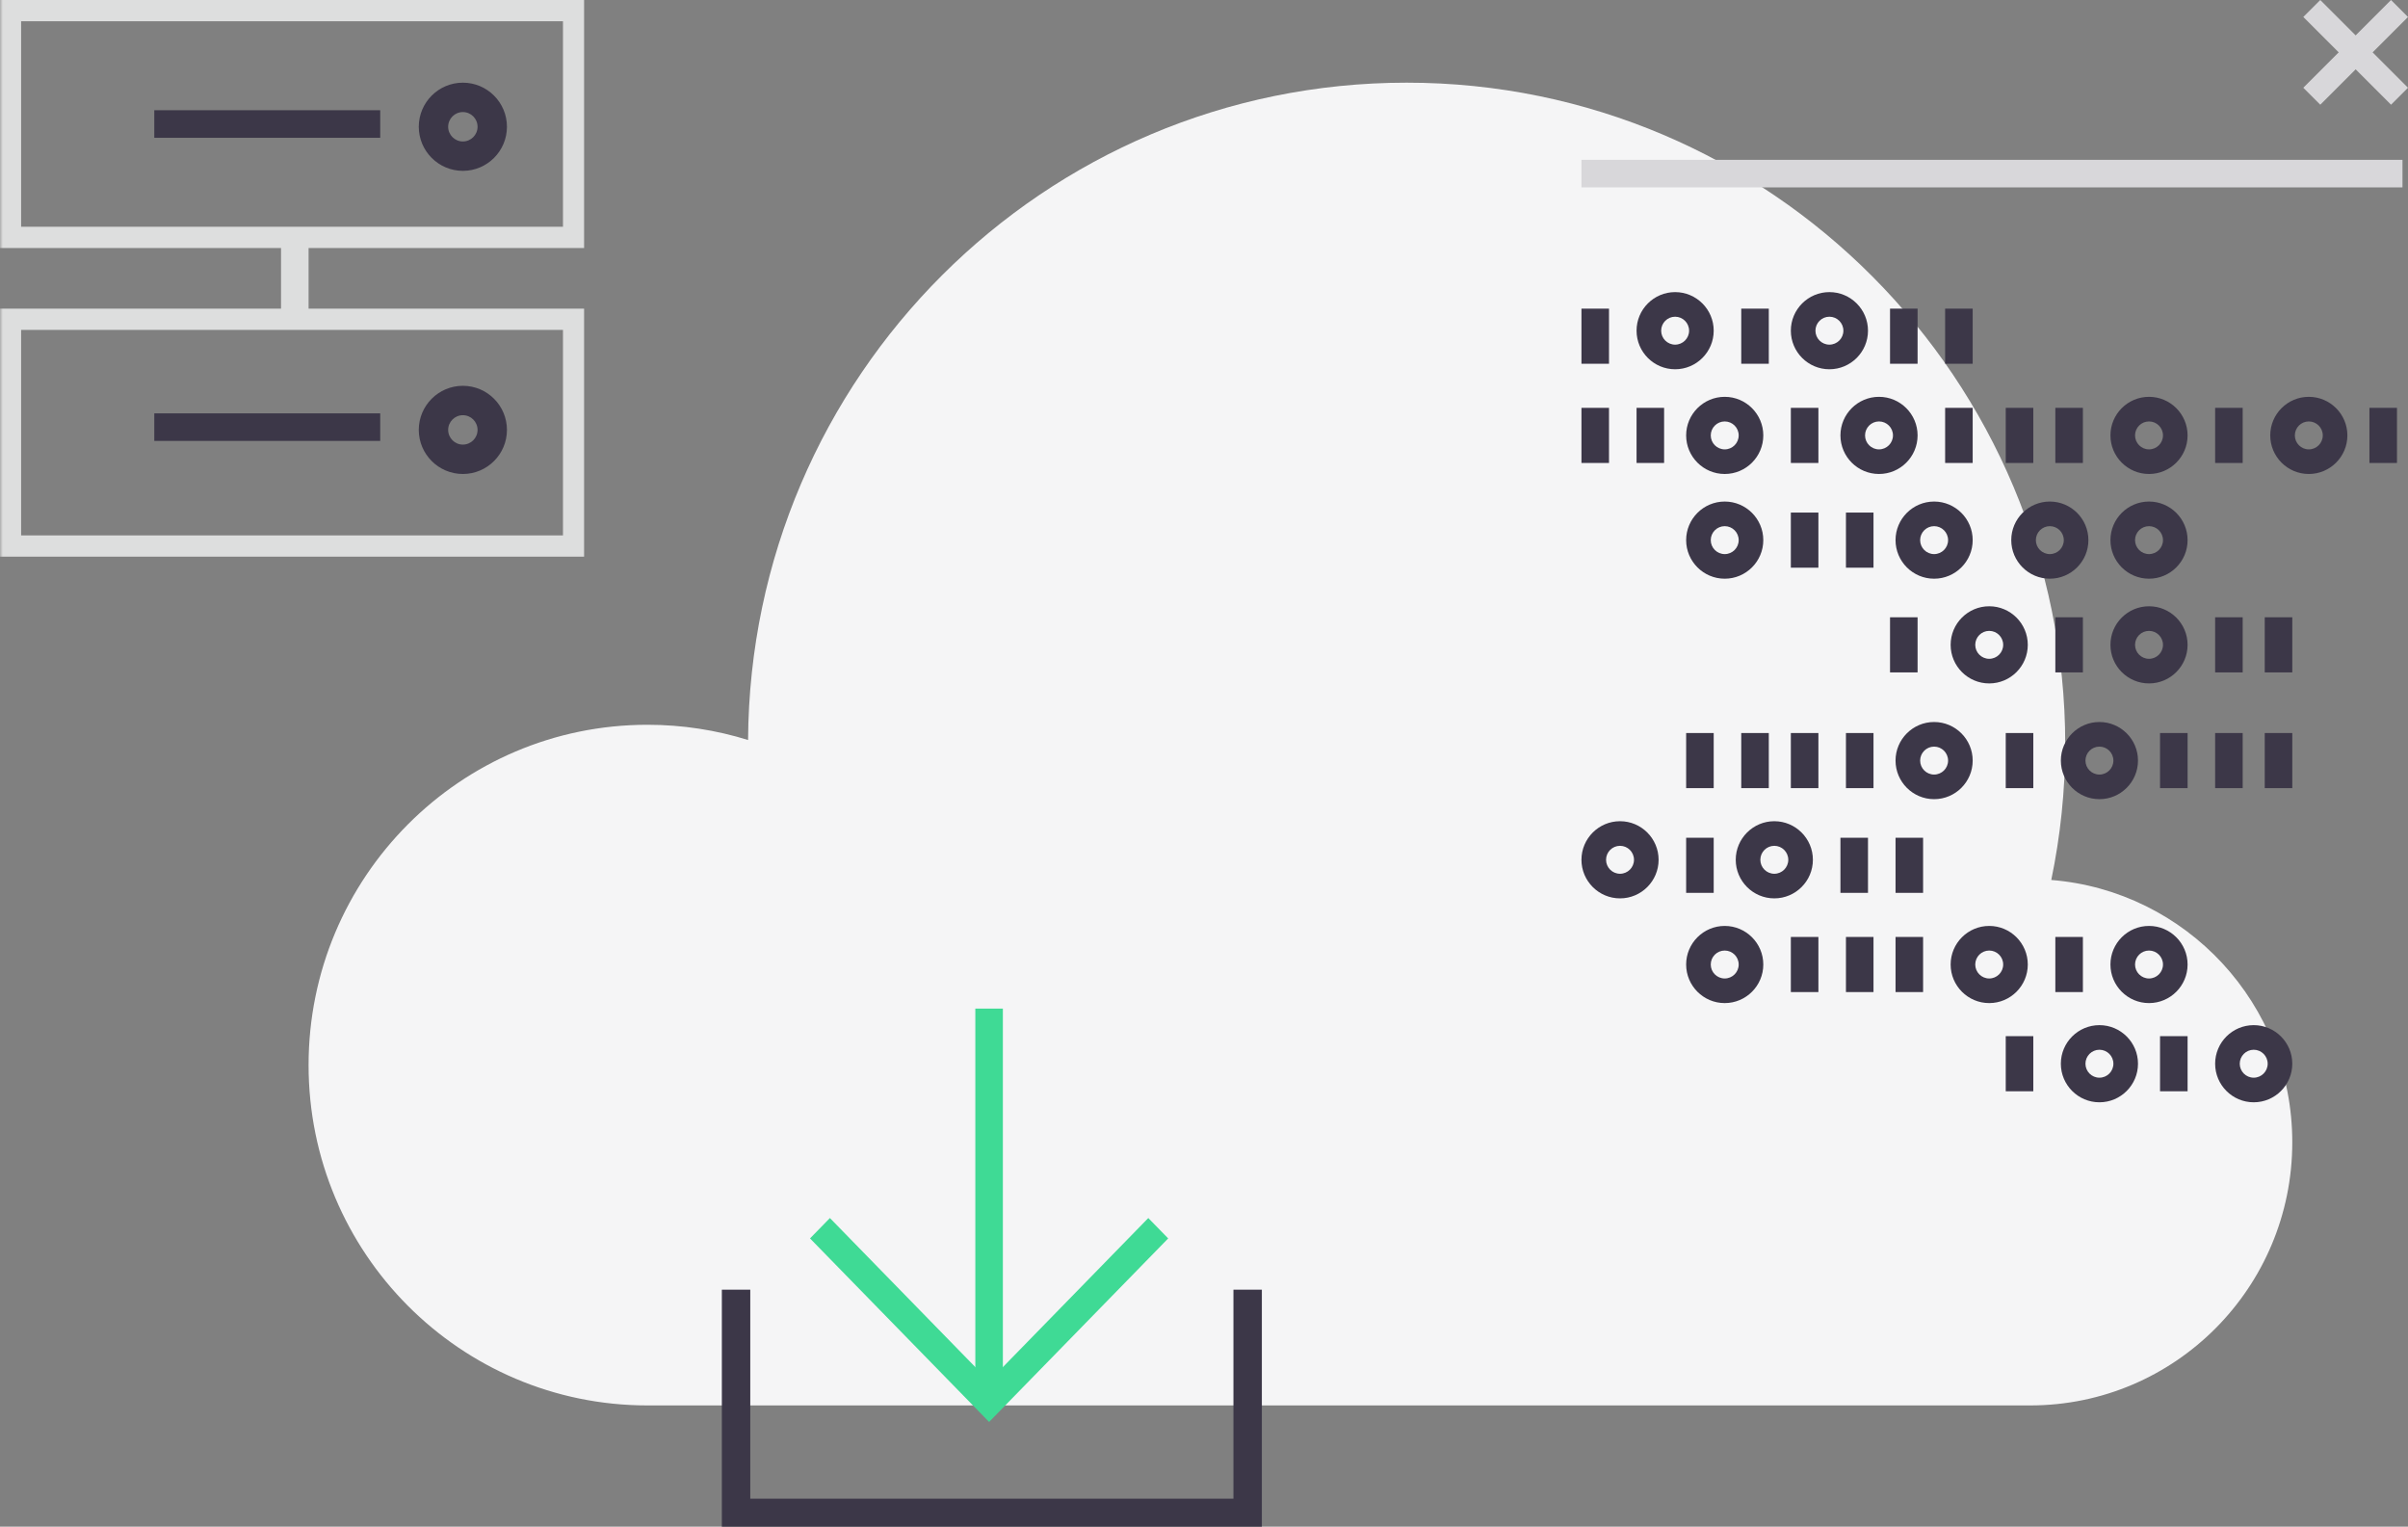 <?xml version="1.0" encoding="UTF-8"?>
<svg width="437px" height="277px" viewBox="0 0 437 277" version="1.1" xmlns="http://www.w3.org/2000/svg" xmlns:xlink="http://www.w3.org/1999/xlink">
    <rect x="0" y="0" width="437" height="277" fill="#808080" stroke="none"/>
    <!-- Generator: Sketch 63.1 (92452) - https://sketch.com -->
    <title>Group 75</title>
    <desc>Created with Sketch.</desc>
    <defs>
        <polygon id="path-1" points="0 277 438 277 438 0 0 0"></polygon>
    </defs>
    <g id="All" stroke="none" stroke-width="1" fill="none" fill-rule="evenodd">
        <g id="Cloud" transform="translate(-875, -1519)">
            <g id="Group-75" transform="translate(875, 1518)">
                <path d="M372.261,160.662 C373.917,152.702 374.793,144.454 374.793,136.001 C374.793,69.725 321.281,16 255.272,16 C189.504,16 136.152,69.331 135.759,135.268 C129.99,133.472 123.86,132.502 117.504,132.502 C83.535,132.502 56,160.149 56,194.251 C56,228.353 83.535,256 117.504,256 L368.439,256 C394.706,256 416,234.62 416,208.247 C416,183.167 396.74,162.617 372.261,160.662" id="Fill-1" fill="#F5F5F6"></path>
                <polygon id="Fill-3" fill="#3C3748" points="229 278 131 278 131 235 136.158 235 136.158 272.916 223.842 272.916 223.842 235 229 235"></polygon>
                <polygon id="Fill-5" fill="#3FDA95" points="179.5 259 147 225.697 150.609 222 179.5 251.607 208.391 222 212 225.697"></polygon>
                <mask id="mask-2" fill="white">
                    <use xlink:href="#path-1"></use>
                </mask>
                <g id="Clip-8"></g>
                <polygon id="Fill-7" fill="#3FDA95" mask="url(#mask-2)" points="177 255 182 255 182 184 177 184"></polygon>
                <path d="M3.831,98.143 L102.169,98.143 L102.169,60.857 L3.831,60.857 L3.831,98.143 Z M0,102 L106,102 L106,57 L0,57 L0,102 Z" id="Fill-9" fill="#DDDEDE" mask="url(#mask-2)"></path>
                <path d="M84,76.333 C82.529,76.333 81.333,77.528 81.333,79 C81.333,80.471 82.529,81.667 84,81.667 C85.471,81.667 86.667,80.471 86.667,79 C86.667,77.528 85.471,76.333 84,76.333 M84,87 C79.588,87 76,83.412 76,79 C76,74.588 79.588,71 84,71 C88.412,71 92,74.588 92,79 C92,83.412 88.412,87 84,87" id="Fill-10" fill="#3C3748" mask="url(#mask-2)"></path>
                <polygon id="Fill-11" fill="#3C3748" mask="url(#mask-2)" points="28 81 69 81 69 76 28 76"></polygon>
                <path d="M3.831,42.143 L102.169,42.143 L102.169,4.857 L3.831,4.857 L3.831,42.143 Z M0,46 L106,46 L106,1 L0,1 L0,46 Z" id="Fill-12" fill="#DDDEDE" mask="url(#mask-2)"></path>
                <path d="M84,21.333 C82.529,21.333 81.333,22.528 81.333,24 C81.333,25.471 82.529,26.667 84,26.667 C85.471,26.667 86.667,25.471 86.667,24 C86.667,22.528 85.471,21.333 84,21.333 M84,32 C79.588,32 76,28.412 76,24 C76,19.588 79.588,16 84,16 C88.412,16 92,19.588 92,24 C92,28.412 88.412,32 84,32" id="Fill-13" fill="#3C3748" mask="url(#mask-2)"></path>
                <polygon id="Fill-14" fill="#3C3748" mask="url(#mask-2)" points="28 26 69 26 69 21 28 21"></polygon>
                <polygon id="Fill-15" fill="#DDDEDE" mask="url(#mask-2)" points="51 60 56 60 56 44 51 44"></polygon>
                <polygon id="Fill-16" fill="#3C3748" mask="url(#mask-2)" points="287 67 292 67 292 57 287 57"></polygon>
                <path d="M303.999,63.534 C302.602,63.534 301.465,62.396 301.465,60.999 C301.465,59.601 302.602,58.465 303.999,58.465 C305.398,58.465 306.535,59.601 306.535,60.999 C306.535,62.396 305.398,63.534 303.999,63.534 M303.999,54 C300.139,54 297,57.14 297,60.999 C297,64.858 300.139,68 303.999,68 C307.859,68 311,64.858 311,60.999 C311,57.14 307.859,54 303.999,54" id="Fill-17" fill="#3C3748" mask="url(#mask-2)"></path>
                <polygon id="Fill-18" fill="#3C3748" mask="url(#mask-2)" points="316 67 321 67 321 57 316 57"></polygon>
                <polygon id="Fill-19" fill="#3C3748" mask="url(#mask-2)" points="343 67 348 67 348 57 343 57"></polygon>
                <polygon id="Fill-20" fill="#3C3748" mask="url(#mask-2)" points="353 67 358 67 358 57 353 57"></polygon>
                <path d="M331.997,63.534 C330.601,63.534 329.464,62.396 329.464,60.999 C329.464,59.601 330.601,58.465 331.997,58.465 C333.396,58.465 334.535,59.601 334.535,60.999 C334.535,62.396 333.396,63.534 331.997,63.534 M331.997,54 C328.139,54 325,57.14 325,60.999 C325,64.858 328.139,68 331.997,68 C335.857,68 339,64.858 339,60.999 C339,57.14 335.857,54 331.997,54" id="Fill-21" fill="#3C3748" mask="url(#mask-2)"></path>
                <polygon id="Fill-22" fill="#3C3748" mask="url(#mask-2)" points="353 85 358 85 358 75 353 75"></polygon>
                <path d="M340.999,82.534 C339.602,82.534 338.466,81.397 338.466,80 C338.466,78.602 339.602,77.466 340.999,77.466 C342.397,77.466 343.534,78.602 343.534,80 C343.534,81.397 342.397,82.534 340.999,82.534 M340.999,73 C337.14,73 334,76.14 334,80 C334,83.86 337.14,87 340.999,87 C344.86,87 348,83.86 348,80 C348,76.14 344.86,73 340.999,73" id="Fill-23" fill="#3C3748" mask="url(#mask-2)"></path>
                <polygon id="Fill-24" fill="#3C3748" mask="url(#mask-2)" points="325 85 330 85 330 75 325 75"></polygon>
                <polygon id="Fill-25" fill="#3C3748" mask="url(#mask-2)" points="297 85 302 85 302 75 297 75"></polygon>
                <polygon id="Fill-26" fill="#3C3748" mask="url(#mask-2)" points="287 85 292 85 292 75 287 75"></polygon>
                <path d="M313.001,82.534 C311.602,82.534 310.465,81.397 310.465,80 C310.465,78.602 311.602,77.466 313.001,77.466 C314.398,77.466 315.535,78.602 315.535,80 C315.535,81.397 314.398,82.534 313.001,82.534 M313.001,73 C309.141,73 306,76.14 306,80 C306,83.86 309.141,87 313.001,87 C316.861,87 320,83.86 320,80 C320,76.14 316.861,73 313.001,73" id="Fill-27" fill="#3C3748" mask="url(#mask-2)"></path>
                <polygon id="Fill-28" fill="#3C3748" mask="url(#mask-2)" points="430 85 435 85 435 75 430 75"></polygon>
                <path d="M418.999,82.534 C417.602,82.534 416.466,81.397 416.466,80 C416.466,78.602 417.602,77.466 418.999,77.466 C420.397,77.466 421.534,78.602 421.534,80 C421.534,81.397 420.397,82.534 418.999,82.534 M418.999,73 C415.14,73 412,76.14 412,80 C412,83.86 415.14,87 418.999,87 C422.86,87 426,83.86 426,80 C426,76.14 422.86,73 418.999,73" id="Fill-29" fill="#3C3748" mask="url(#mask-2)"></path>
                <polygon id="Fill-30" fill="#3C3748" mask="url(#mask-2)" points="402 85 407 85 407 75 402 75"></polygon>
                <polygon id="Fill-31" fill="#3C3748" mask="url(#mask-2)" points="373 85 378 85 378 75 373 75"></polygon>
                <polygon id="Fill-32" fill="#3C3748" mask="url(#mask-2)" points="364 85 369 85 369 75 364 75"></polygon>
                <polygon id="Fill-33" fill="#3C3748" mask="url(#mask-2)" points="392 144 397 144 397 134 392 134"></polygon>
                <path d="M381,141.535 C379.603,141.535 378.465,140.397 378.465,139 C378.465,137.602 379.603,136.466 381,136.466 C382.397,136.466 383.535,137.602 383.535,139 C383.535,140.397 382.397,141.535 381,141.535 M381,132 C377.14,132 374,135.14 374,139 C374,142.86 377.14,146 381,146 C384.86,146 388,142.86 388,139 C388,135.14 384.86,132 381,132" id="Fill-34" fill="#3C3748" mask="url(#mask-2)"></path>
                <polygon id="Fill-35" fill="#3C3748" mask="url(#mask-2)" points="364 144 369 144 369 134 364 134"></polygon>
                <polygon id="Fill-36" fill="#3C3748" mask="url(#mask-2)" points="335 144 340 144 340 134 335 134"></polygon>
                <polygon id="Fill-37" fill="#3C3748" mask="url(#mask-2)" points="325 144 330 144 330 134 325 134"></polygon>
                <polygon id="Fill-38" fill="#3C3748" mask="url(#mask-2)" points="316 144 321 144 321 134 316 134"></polygon>
                <polygon id="Fill-39" fill="#3C3748" mask="url(#mask-2)" points="306 144 311 144 311 134 306 134"></polygon>
                <path d="M351.001,141.535 C349.602,141.535 348.465,140.397 348.465,139 C348.465,137.602 349.602,136.466 351.001,136.466 C352.398,136.466 353.535,137.602 353.535,139 C353.535,140.397 352.398,141.535 351.001,141.535 M351.001,132 C347.141,132 344,135.14 344,139 C344,142.86 347.141,146 351.001,146 C354.861,146 358,142.86 358,139 C358,135.14 354.861,132 351.001,132" id="Fill-40" fill="#3C3748" mask="url(#mask-2)"></path>
                <polygon id="Fill-41" fill="#3C3748" mask="url(#mask-2)" points="411 144 416 144 416 134 411 134"></polygon>
                <polygon id="Fill-42" fill="#3C3748" mask="url(#mask-2)" points="402 144 407 144 407 134 402 134"></polygon>
                <polygon id="Fill-43" fill="#3C3748" mask="url(#mask-2)" points="402 123 407 123 407 113 402 113"></polygon>
                <path d="M389.999,120.535 C388.602,120.535 387.465,119.397 387.465,118 C387.465,116.602 388.602,115.466 389.999,115.466 C391.398,115.466 392.535,116.602 392.535,118 C392.535,119.397 391.398,120.535 389.999,120.535 M389.999,111 C386.139,111 383,114.14 383,118 C383,121.86 386.139,125 389.999,125 C393.859,125 397,121.86 397,118 C397,114.14 393.859,111 389.999,111" id="Fill-44" fill="#3C3748" mask="url(#mask-2)"></path>
                <polygon id="Fill-45" fill="#3C3748" mask="url(#mask-2)" points="373 123 378 123 378 113 373 113"></polygon>
                <polygon id="Fill-46" fill="#3C3748" mask="url(#mask-2)" points="343 123 348 123 348 113 343 113"></polygon>
                <path d="M360.999,120.535 C359.602,120.535 358.465,119.397 358.465,118 C358.465,116.602 359.602,115.466 360.999,115.466 C362.398,115.466 363.535,116.602 363.535,118 C363.535,119.397 362.398,120.535 360.999,120.535 M360.999,111 C357.139,111 354,114.14 354,118 C354,121.86 357.139,125 360.999,125 C364.859,125 368,121.86 368,118 C368,114.14 364.859,111 360.999,111" id="Fill-47" fill="#3C3748" mask="url(#mask-2)"></path>
                <polygon id="Fill-48" fill="#3C3748" mask="url(#mask-2)" points="411 123 416 123 416 113 411 113"></polygon>
                <polygon id="Fill-49" fill="#3C3748" mask="url(#mask-2)" points="334 163 339 163 339 153 334 153"></polygon>
                <path d="M322,159.535 C320.602,159.535 319.465,158.396 319.465,156.999 C319.465,155.601 320.602,154.465 322,154.465 C323.398,154.465 324.535,155.601 324.535,156.999 C324.535,158.396 323.398,159.535 322,159.535 M322,150 C318.14,150 315,153.141 315,156.999 C315,160.859 318.14,164 322,164 C325.86,164 329,160.859 329,156.999 C329,153.141 325.86,150 322,150" id="Fill-50" fill="#3C3748" mask="url(#mask-2)"></path>
                <polygon id="Fill-51" fill="#3C3748" mask="url(#mask-2)" points="306 163 311 163 311 153 306 153"></polygon>
                <path d="M294,159.535 C292.602,159.535 291.465,158.396 291.465,156.999 C291.465,155.601 292.602,154.465 294,154.465 C295.398,154.465 296.535,155.601 296.535,156.999 C296.535,158.396 295.398,159.535 294,159.535 M294,150 C290.14,150 287,153.141 287,156.999 C287,160.859 290.14,164 294,164 C297.86,164 301,160.859 301,156.999 C301,153.141 297.86,150 294,150" id="Fill-52" fill="#3C3748" mask="url(#mask-2)"></path>
                <polygon id="Fill-53" fill="#3C3748" mask="url(#mask-2)" points="344 163 349 163 349 153 344 153"></polygon>
                <polygon id="Fill-54" fill="#3C3748" mask="url(#mask-2)" points="325 104 330 104 330 94 325 94"></polygon>
                <path d="M313.001,101.535 C311.602,101.535 310.465,100.398 310.465,99.001 C310.465,97.602 311.602,96.466 313.001,96.466 C314.398,96.466 315.535,97.602 315.535,99.001 C315.535,100.398 314.398,101.535 313.001,101.535 M313.001,92 C309.141,92 306,95.141 306,99.001 C306,102.859 309.141,106 313.001,106 C316.861,106 320,102.859 320,99.001 C320,95.141 316.861,92 313.001,92" id="Fill-55" fill="#3C3748" mask="url(#mask-2)"></path>
                <path d="M351.001,101.535 C349.603,101.535 348.464,100.398 348.464,99.001 C348.464,97.602 349.603,96.466 351.001,96.466 C352.399,96.466 353.536,97.602 353.536,99.001 C353.536,100.398 352.399,101.535 351.001,101.535 M351.001,92 C347.14,92 344,95.141 344,99.001 C344,102.859 347.14,106 351.001,106 C354.86,106 358,102.859 358,99.001 C358,95.141 354.86,92 351.001,92" id="Fill-56" fill="#3C3748" mask="url(#mask-2)"></path>
                <path d="M372,101.535 C370.602,101.535 369.465,100.398 369.465,99.001 C369.465,97.602 370.602,96.466 372,96.466 C373.398,96.466 374.535,97.602 374.535,99.001 C374.535,100.398 373.398,101.535 372,101.535 M372,92 C368.14,92 365,95.141 365,99.001 C365,102.859 368.14,106 372,106 C375.86,106 379,102.859 379,99.001 C379,95.141 375.86,92 372,92" id="Fill-57" fill="#3C3748" mask="url(#mask-2)"></path>
                <path d="M389.999,101.535 C388.602,101.535 387.465,100.398 387.465,99.001 C387.465,97.602 388.602,96.466 389.999,96.466 C391.398,96.466 392.535,97.602 392.535,99.001 C392.535,100.398 391.398,101.535 389.999,101.535 M389.999,92 C386.139,92 383,95.141 383,99.001 C383,102.859 386.139,106 389.999,106 C393.859,106 397,102.859 397,99.001 C397,95.141 393.859,92 389.999,92" id="Fill-58" fill="#3C3748" mask="url(#mask-2)"></path>
                <polygon id="Fill-59" fill="#3C3748" mask="url(#mask-2)" points="335 104 340 104 340 94 335 94"></polygon>
                <path d="M390.001,82.534 C388.602,82.534 387.465,81.397 387.465,80 C387.465,78.602 388.602,77.466 390.001,77.466 C391.398,77.466 392.535,78.602 392.535,80 C392.535,81.397 391.398,82.534 390.001,82.534 M390.001,73 C386.141,73 383,76.14 383,80 C383,83.86 386.141,87 390.001,87 C393.861,87 397,83.86 397,80 C397,76.14 393.861,73 390.001,73" id="Fill-60" fill="#3C3748" mask="url(#mask-2)"></path>
                <polygon id="Fill-61" fill="#3C3748" mask="url(#mask-2)" points="344 181 349 181 349 171 344 171"></polygon>
                <path d="M361,178.535 C359.603,178.535 358.465,177.397 358.465,176 C358.465,174.602 359.603,173.466 361,173.466 C362.397,173.466 363.535,174.602 363.535,176 C363.535,177.397 362.397,178.535 361,178.535 M361,169 C357.14,169 354,172.14 354,176 C354,179.86 357.14,183 361,183 C364.86,183 368,179.86 368,176 C368,172.14 364.86,169 361,169" id="Fill-62" fill="#3C3748" mask="url(#mask-2)"></path>
                <polygon id="Fill-63" fill="#3C3748" mask="url(#mask-2)" points="373 181 378 181 378 171 373 171"></polygon>
                <path d="M389.999,178.535 C388.602,178.535 387.465,177.397 387.465,176 C387.465,174.602 388.602,173.466 389.999,173.466 C391.398,173.466 392.535,174.602 392.535,176 C392.535,177.397 391.398,178.535 389.999,178.535 M389.999,169 C386.139,169 383,172.14 383,176 C383,179.86 386.139,183 389.999,183 C393.859,183 397,179.86 397,176 C397,172.14 393.859,169 389.999,169" id="Fill-64" fill="#3C3748" mask="url(#mask-2)"></path>
                <polygon id="Fill-65" fill="#3C3748" mask="url(#mask-2)" points="364 199 369 199 369 189 364 189"></polygon>
                <path d="M381,196.535 C379.602,196.535 378.465,195.398 378.465,194.001 C378.465,192.602 379.602,191.465 381,191.465 C382.398,191.465 383.535,192.602 383.535,194.001 C383.535,195.398 382.398,196.535 381,196.535 M381,187 C377.14,187 374,190.141 374,194.001 C374,197.859 377.14,201 381,201 C384.86,201 388,197.859 388,194.001 C388,190.141 384.86,187 381,187" id="Fill-66" fill="#3C3748" mask="url(#mask-2)"></path>
                <polygon id="Fill-67" fill="#3C3748" mask="url(#mask-2)" points="392 199 397 199 397 189 392 189"></polygon>
                <path d="M409,196.535 C407.602,196.535 406.465,195.398 406.465,194.001 C406.465,192.602 407.602,191.465 409,191.465 C410.398,191.465 411.535,192.602 411.535,194.001 C411.535,195.398 410.398,196.535 409,196.535 M409,187 C405.14,187 402,190.141 402,194.001 C402,197.859 405.14,201 409,201 C412.86,201 416,197.859 416,194.001 C416,190.141 412.86,187 409,187" id="Fill-68" fill="#3C3748" mask="url(#mask-2)"></path>
                <polygon id="Fill-69" fill="#3C3748" mask="url(#mask-2)" points="325 181 330 181 330 171 325 171"></polygon>
                <polygon id="Fill-70" fill="#3C3748" mask="url(#mask-2)" points="335 181 340 181 340 171 335 171"></polygon>
                <path d="M312.998,178.535 C311.601,178.535 310.465,177.397 310.465,176 C310.465,174.602 311.601,173.466 312.998,173.466 C314.396,173.466 315.535,174.602 315.535,176 C315.535,177.397 314.396,178.535 312.998,178.535 M312.998,169 C309.139,169 306,172.14 306,176 C306,179.86 309.139,183 312.998,183 C316.859,183 320,179.86 320,176 C320,172.14 316.859,169 312.998,169" id="Fill-71" fill="#3C3748" mask="url(#mask-2)"></path>
                <polygon id="Fill-72" fill="#D8D7DA" mask="url(#mask-2)" points="287 35 436 35 436 30 287 30"></polygon>
                <polygon id="Fill-73" fill="#D8D7DA" mask="url(#mask-2)" points="418 4.08 433.92 20 437 16.92 421.08 1"></polygon>
                <polygon id="Fill-74" fill="#D8D7DA" mask="url(#mask-2)" points="418 16.92 421.08 20 437 4.08 433.92 1"></polygon>
            </g>
        </g>
    </g>
</svg>